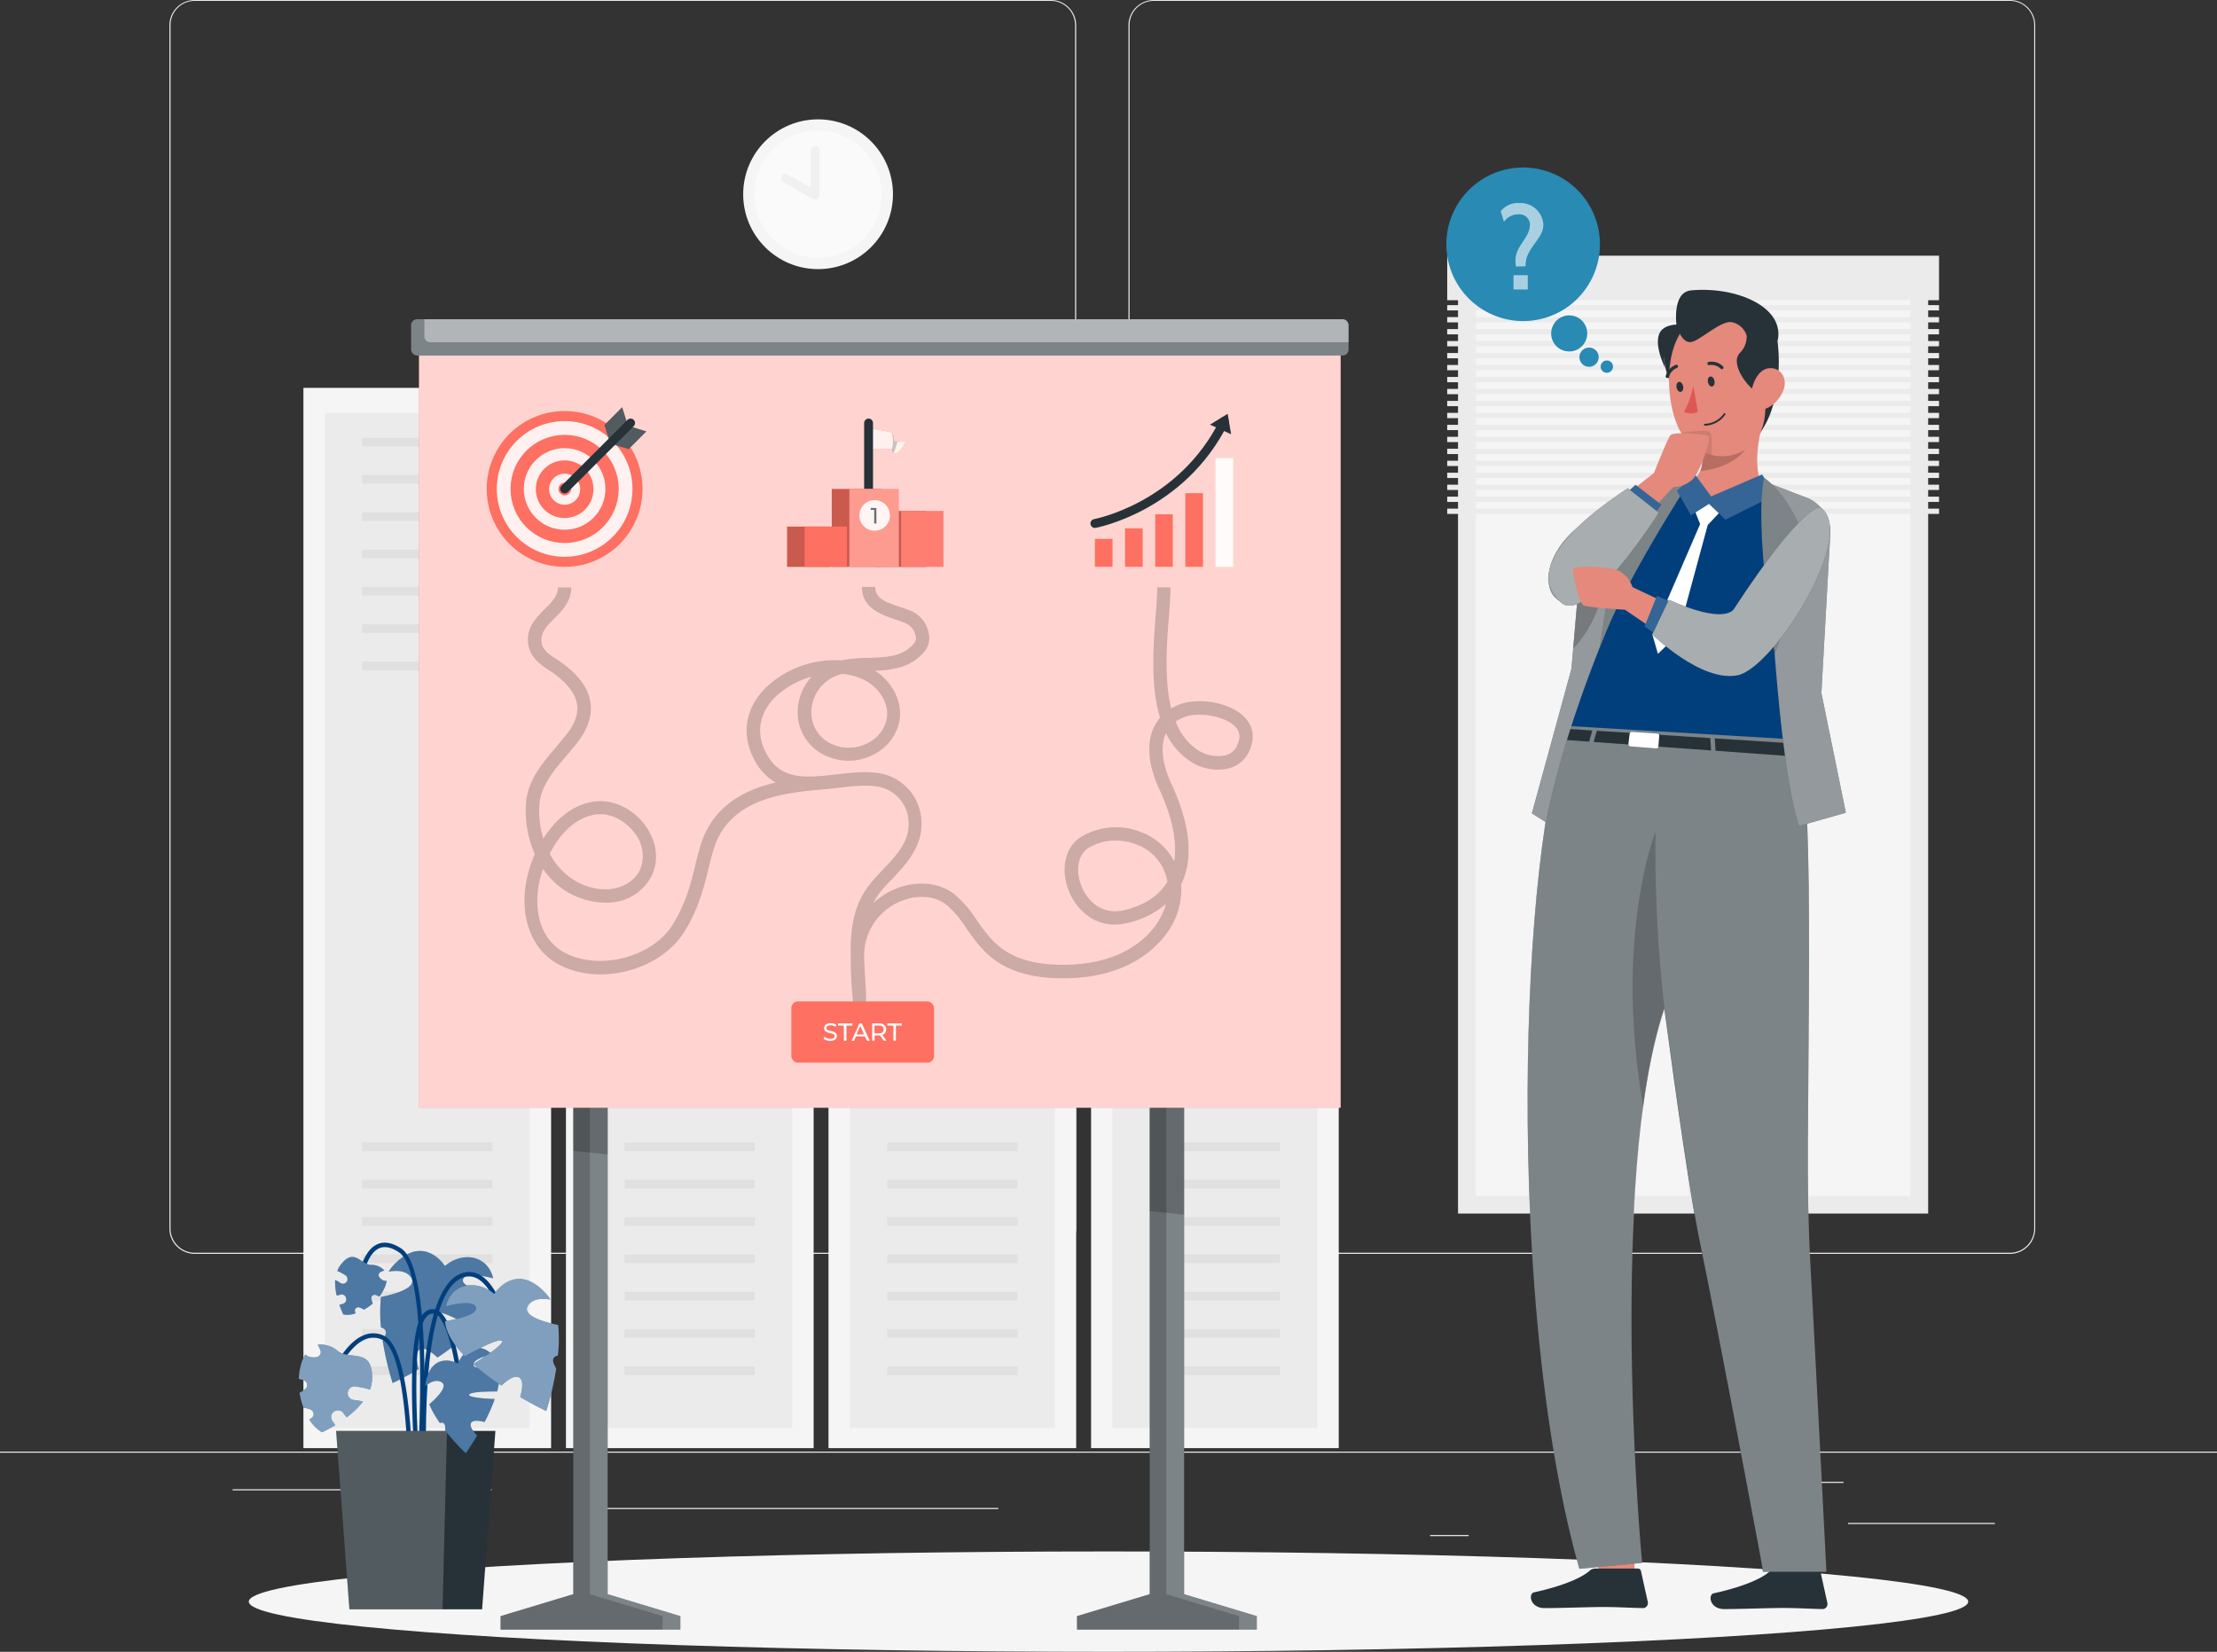 <svg id="Layer_1" data-name="Layer 1" xmlns="http://www.w3.org/2000/svg" viewBox="0 0 500 372.56"><rect x="0" y="0" width="500" height="372.56" fill="#333333" stroke="none"/><defs><style>.cls-1{fill:#ebebeb;}.cls-2{fill:#f5f5f5;}.cls-3{fill:#e0e0e0;}.cls-4{fill:#fafafa;}.cls-22,.cls-23,.cls-5{fill:none;}.cls-5{stroke:#f0f0f0;}.cls-23,.cls-5{stroke-linecap:round;stroke-linejoin:round;stroke-width:2px;}.cls-6{fill:#013f7c;}.cls-10,.cls-12,.cls-15,.cls-18,.cls-20,.cls-21,.cls-25,.cls-7,.cls-9{fill:#fff;}.cls-7{opacity:0.3;}.cls-10,.cls-12,.cls-14,.cls-15,.cls-17,.cls-20,.cls-21,.cls-25,.cls-7,.cls-9{isolation:isolate;}.cls-8{fill:#263238;}.cls-14,.cls-24,.cls-9{opacity:0.2;}.cls-10{opacity:0.5;}.cls-11{fill:#298ab4;}.cls-12{opacity:0.6;}.cls-13{fill:#e4897b;}.cls-15{opacity:0.4;}.cls-16{fill:#de5753;}.cls-17,.cls-25{opacity:0.1;}.cls-19{fill:#fe7062;}.cls-20{opacity:0.7;}.cls-21{opacity:0.9;}.cls-22{stroke:#fe7062;stroke-miterlimit:10;stroke-width:3px;}.cls-23{stroke:#263238;}</style></defs><g id="freepik--background-complete--inject-190"><rect class="cls-1" y="327.4" width="500" height="0.25"/><rect class="cls-1" x="416.78" y="343.49" width="33.12" height="0.25"/><rect class="cls-1" x="322.53" y="346.21" width="8.69" height="0.25"/><rect class="cls-1" x="396.59" y="334.21" width="19.19" height="0.25"/><rect class="cls-1" x="52.46" y="335.89" width="43.19" height="0.25"/><rect class="cls-1" x="104.56" y="335.89" width="6.33" height="0.25"/><rect class="cls-1" x="131.47" y="340.11" width="93.68" height="0.25"/><path class="cls-1" d="M237,337.8H43.91a5.71,5.71,0,0,1-5.7-5.71V60.66A5.71,5.71,0,0,1,43.91,55H237a5.71,5.71,0,0,1,5.71,5.71h0V332.09A5.71,5.71,0,0,1,237,337.8ZM43.91,55.2a5.46,5.46,0,0,0-5.45,5.46V332.09a5.46,5.46,0,0,0,5.45,5.46H237a5.48,5.48,0,0,0,5.46-5.46V60.66A5.48,5.48,0,0,0,237,55.2Z" transform="translate(0 -55)"/><path class="cls-1" d="M453.31,337.8H260.21a5.73,5.73,0,0,1-5.71-5.71V60.66A5.72,5.72,0,0,1,260.21,55h193.1A5.71,5.71,0,0,1,459,60.66V332.09A5.7,5.7,0,0,1,453.31,337.8ZM260.21,55.2a5.48,5.48,0,0,0-5.46,5.46V332.09a5.48,5.48,0,0,0,5.46,5.46h193.1a5.48,5.48,0,0,0,5.46-5.46V60.66a5.48,5.48,0,0,0-5.46-5.46Z" transform="translate(0 -55)"/><rect class="cls-1" x="328.83" y="60.44" width="106.03" height="213.27"/><rect class="cls-2" x="332.83" y="64.44" width="98.03" height="205.27"/><rect class="cls-1" x="380.72" y="63.42" width="2.25" height="208.3"/><rect class="cls-1" x="326.39" y="57.67" width="110.92" height="10.04"/><rect class="cls-1" x="326.39" y="68.82" width="110.92" height="1.19"/><rect class="cls-1" x="326.39" y="71.52" width="110.92" height="1.19"/><rect class="cls-1" x="326.39" y="74.22" width="110.92" height="1.19"/><rect class="cls-1" x="326.39" y="76.92" width="110.92" height="1.19"/><rect class="cls-1" x="326.39" y="79.62" width="110.92" height="1.19"/><rect class="cls-1" x="326.39" y="82.32" width="110.92" height="1.19"/><rect class="cls-1" x="326.39" y="85.02" width="110.92" height="1.19"/><rect class="cls-1" x="326.39" y="87.72" width="110.92" height="1.19"/><rect class="cls-1" x="326.39" y="90.42" width="110.92" height="1.19"/><rect class="cls-1" x="326.39" y="93.12" width="110.92" height="1.19"/><rect class="cls-1" x="326.39" y="95.82" width="110.92" height="1.19"/><rect class="cls-1" x="326.39" y="98.52" width="110.92" height="1.19"/><rect class="cls-1" x="326.39" y="101.22" width="110.92" height="1.19"/><rect class="cls-1" x="326.39" y="103.92" width="110.92" height="1.19"/><rect class="cls-1" x="326.39" y="106.62" width="110.92" height="1.19"/><rect class="cls-1" x="326.39" y="109.32" width="110.92" height="1.19"/><rect class="cls-1" x="326.39" y="112.02" width="110.92" height="1.19"/><rect class="cls-1" x="326.39" y="114.72" width="110.92" height="1.19"/><rect class="cls-2" x="68.43" y="87.48" width="55.86" height="239.14"/><rect class="cls-1" x="73.25" y="93.16" width="46.22" height="228.94"/><rect class="cls-3" x="81.66" y="98.72" width="29.39" height="1.95"/><rect class="cls-3" x="81.66" y="107.13" width="29.39" height="1.95"/><rect class="cls-3" x="81.66" y="115.55" width="29.39" height="1.95"/><rect class="cls-3" x="81.66" y="123.97" width="29.39" height="1.95"/><rect class="cls-3" x="81.66" y="132.39" width="29.39" height="1.95"/><rect class="cls-3" x="81.66" y="140.8" width="29.39" height="1.95"/><rect class="cls-3" x="81.66" y="149.22" width="29.39" height="1.95"/><rect class="cls-3" x="81.66" y="257.68" width="29.39" height="1.95"/><rect class="cls-3" x="81.66" y="266.1" width="29.39" height="1.95"/><rect class="cls-3" x="81.66" y="274.52" width="29.39" height="1.95"/><rect class="cls-3" x="81.66" y="282.93" width="29.39" height="1.95"/><rect class="cls-3" x="81.66" y="291.35" width="29.39" height="1.95"/><rect class="cls-3" x="81.66" y="299.77" width="29.39" height="1.95"/><rect class="cls-3" x="81.66" y="308.19" width="29.39" height="1.95"/><circle class="cls-3" cx="109.25" cy="198.03" r="3.25"/><rect class="cls-2" x="127.64" y="87.48" width="55.86" height="239.14"/><rect class="cls-1" x="132.46" y="93.16" width="46.22" height="228.94"/><rect class="cls-3" x="140.87" y="98.72" width="29.39" height="1.95"/><rect class="cls-3" x="140.87" y="107.13" width="29.39" height="1.95"/><rect class="cls-3" x="140.87" y="115.55" width="29.39" height="1.95"/><rect class="cls-3" x="140.87" y="123.97" width="29.39" height="1.95"/><rect class="cls-3" x="140.87" y="132.39" width="29.39" height="1.95"/><rect class="cls-3" x="140.87" y="140.8" width="29.39" height="1.95"/><rect class="cls-3" x="140.87" y="149.22" width="29.39" height="1.95"/><rect class="cls-3" x="140.87" y="257.68" width="29.39" height="1.95"/><rect class="cls-3" x="140.87" y="266.1" width="29.39" height="1.95"/><rect class="cls-3" x="140.87" y="274.52" width="29.39" height="1.95"/><rect class="cls-3" x="140.87" y="282.93" width="29.39" height="1.95"/><rect class="cls-3" x="140.87" y="291.35" width="29.39" height="1.95"/><rect class="cls-3" x="140.87" y="299.77" width="29.39" height="1.95"/><rect class="cls-3" x="140.87" y="308.19" width="29.39" height="1.95"/><circle class="cls-3" cx="168.46" cy="198.03" r="3.25"/><rect class="cls-2" x="186.85" y="87.48" width="55.86" height="239.14"/><rect class="cls-1" x="191.67" y="93.16" width="46.22" height="228.94"/><rect class="cls-3" x="200.09" y="98.72" width="29.39" height="1.95"/><rect class="cls-3" x="200.09" y="107.13" width="29.39" height="1.95"/><rect class="cls-3" x="200.09" y="115.55" width="29.39" height="1.95"/><rect class="cls-3" x="200.09" y="123.97" width="29.39" height="1.95"/><rect class="cls-3" x="200.09" y="132.39" width="29.39" height="1.95"/><rect class="cls-3" x="200.09" y="140.8" width="29.39" height="1.95"/><rect class="cls-3" x="200.09" y="149.22" width="29.39" height="1.95"/><rect class="cls-3" x="200.09" y="257.68" width="29.39" height="1.95"/><rect class="cls-3" x="200.09" y="266.1" width="29.39" height="1.95"/><rect class="cls-3" x="200.09" y="274.52" width="29.39" height="1.95"/><rect class="cls-3" x="200.09" y="282.93" width="29.39" height="1.95"/><rect class="cls-3" x="200.09" y="291.35" width="29.39" height="1.95"/><rect class="cls-3" x="200.09" y="299.77" width="29.39" height="1.95"/><rect class="cls-3" x="200.09" y="308.19" width="29.39" height="1.95"/><circle class="cls-3" cx="227.68" cy="198.03" r="3.25"/><rect class="cls-2" x="246.07" y="87.48" width="55.86" height="239.14"/><rect class="cls-1" x="250.88" y="93.16" width="46.22" height="228.94"/><rect class="cls-3" x="259.3" y="98.72" width="29.39" height="1.95"/><rect class="cls-3" x="259.3" y="107.13" width="29.39" height="1.95"/><rect class="cls-3" x="259.3" y="115.55" width="29.39" height="1.95"/><rect class="cls-3" x="259.3" y="123.97" width="29.39" height="1.95"/><rect class="cls-3" x="259.3" y="132.39" width="29.39" height="1.95"/><rect class="cls-3" x="259.3" y="140.8" width="29.39" height="1.95"/><rect class="cls-3" x="259.3" y="149.22" width="29.39" height="1.95"/><rect class="cls-3" x="259.3" y="257.68" width="29.39" height="1.95"/><rect class="cls-3" x="259.3" y="266.1" width="29.39" height="1.95"/><rect class="cls-3" x="259.3" y="274.52" width="29.39" height="1.95"/><rect class="cls-3" x="259.3" y="282.93" width="29.39" height="1.95"/><rect class="cls-3" x="259.3" y="291.35" width="29.39" height="1.95"/><rect class="cls-3" x="259.3" y="299.77" width="29.39" height="1.95"/><rect class="cls-3" x="259.3" y="308.19" width="29.39" height="1.95"/><path class="cls-3" d="M290.14,253a3.25,3.25,0,1,1-3.25-3.25h0A3.26,3.26,0,0,1,290.14,253Z" transform="translate(0 -55)"/><circle class="cls-2" cx="184.5" cy="43.81" r="16.89"/><circle class="cls-4" cx="184.5" cy="43.81" r="14.36"/><polyline class="cls-5" points="183.82 33.96 183.82 44 177.17 40.24"/></g><g id="freepik--Shadow--inject-190"><ellipse id="freepik--path--inject-190" class="cls-2" cx="250" cy="361.24" rx="193.89" ry="11.32"/></g><g id="freepik--Plant--inject-190"><path class="cls-6" d="M104.4,343.69c-.21,1.47,3.77,2.44,7,3-.27,2.67-2.05,5.37-4.5,7.88-3.08-1.73-7.49-4-8.3-3.47s3.63,3.53,6.45,5.24a57.65,57.65,0,0,1-6.39,4.84c-1.39-1.29-3-2.42-4-1.81s-.73,2.64-.24,4.42c-3.35,2-5.87,3.15-5.87,3.15a67.63,67.63,0,0,1-2.24-9.53c.17-.34.34-.67.49-1,.54-1.25,0-1.78-.88-2a34.29,34.29,0,0,1,0-6.87c3.8-.79,8.42-2.27,6.69-4.54-1-1.38-3-1.53-4.94-1.19a7.9,7.9,0,0,1,.93-1.28c6.92-7.62,11.74,0,11.74,0,4-3.35,9.66-2.44,10.88,2.79C109,342.73,104.66,341.87,104.4,343.69Z" transform="translate(0 -55)"/><path class="cls-7" d="M104.4,343.69c-.21,1.47,3.77,2.44,7,3-.27,2.67-2.05,5.37-4.5,7.88-3.08-1.73-7.49-4-8.3-3.47s3.63,3.53,6.45,5.24a57.65,57.65,0,0,1-6.39,4.84c-1.39-1.29-3-2.42-4-1.81s-.73,2.64-.24,4.42c-3.35,2-5.87,3.15-5.87,3.15a67.63,67.63,0,0,1-2.24-9.53c.17-.34.34-.67.49-1,.54-1.25,0-1.78-.88-2a34.29,34.29,0,0,1,0-6.87c3.8-.79,8.42-2.27,6.69-4.54-1-1.38-3-1.53-4.94-1.19a7.9,7.9,0,0,1,.93-1.28c6.92-7.62,11.74,0,11.74,0,4-3.35,9.66-2.44,10.88,2.79C109,342.73,104.66,341.87,104.4,343.69Z" transform="translate(0 -55)"/><path class="cls-6" d="M95.77,399.68l1-.09c0-.51-4.1-51.52,7.35-56.33a3.86,3.86,0,0,1,3.47.09c4.14,2.15,6.12,11.08,6.14,11.17l1-.21c-.09-.39-2.1-9.48-6.65-11.85a4.9,4.9,0,0,0-4.32-.12C91.62,347.42,95.6,397.54,95.77,399.68Z" transform="translate(0 -55)"/><path class="cls-6" d="M94.33,398.57c.2-2.3,4.87-56.27-3.86-62-2.1-1.37-4-1.66-5.55-.86-4.13,2.08-4.67,10.91-4.69,11.28l1,.06c0-.09.53-8.63,4.15-10.45,1.24-.62,2.77-.36,4.55.81,8.24,5.4,3.46,60.52,3.41,61.07Z" transform="translate(0 -55)"/><path class="cls-6" d="M93,402.93c.07-1.75,1.51-43.07-6.45-46.68a5.52,5.52,0,0,0-4.73,0c-5.46,2.4-8.83,12.57-9,13l1,.31c0-.1,3.37-10.19,8.42-12.41a4.63,4.63,0,0,1,3.92,0c6.1,2.77,6.3,34,5.87,45.74Z" transform="translate(0 -55)"/><path class="cls-6" d="M95,401l1-.11c-1.4-12.3-4.08-45.06.3-49a1.72,1.72,0,0,1,1.79-.55c2.94,1.12,4.72,11.78,5.16,15.79l1-.11c-.17-1.54-1.77-15.07-5.8-16.62a2.68,2.68,0,0,0-2.82.74C90,356.27,94.83,399.22,95,401Z" transform="translate(0 -55)"/><polygon class="cls-8" points="111.73 322.73 75.8 322.73 78.8 362.98 108.73 362.98 111.73 322.73"/><polygon class="cls-9" points="100.81 322.73 99.81 362.98 78.8 362.98 75.8 322.73 100.81 322.73"/><path class="cls-6" d="M106.83,363c.38,1,3.17.21,5.36-.57.75,1.74.58,4-.07,6.41-2.5,0-6,.08-6.31.7s3.45.93,5.77,1a40.5,40.5,0,0,1-2.28,5.18c-1.29-.32-2.68-.47-3.07.24s.46,1.88,1.37,2.81c-1.4,2.36-2.54,4-2.54,4a48.93,48.93,0,0,1-4.65-5.11v-.8c-.09-1-.6-1.1-1.21-.91a23.65,23.65,0,0,1-2.39-4.21c2.07-1.79,4.41-4.29,2.57-5.1-1.12-.49-2.35.07-3.46,1a7,7,0,0,1,.14-1.11c1.65-7.07,7.24-4,7.24-4,1.33-3.44,5.12-4.82,7.67-2C109.33,360.81,106.37,361.76,106.83,363Z" transform="translate(0 -55)"/><path class="cls-7" d="M106.83,363c.38,1,3.17.21,5.36-.57.75,1.74.58,4-.07,6.41-2.5,0-6,.08-6.31.7s3.45.93,5.77,1a40.5,40.5,0,0,1-2.28,5.18c-1.29-.32-2.68-.47-3.07.24s.46,1.88,1.37,2.81c-1.4,2.36-2.54,4-2.54,4a48.93,48.93,0,0,1-4.65-5.11v-.8c-.09-1-.6-1.1-1.21-.91a23.65,23.65,0,0,1-2.39-4.21c2.07-1.79,4.41-4.29,2.57-5.1-1.12-.49-2.35.07-3.46,1a7,7,0,0,1,.14-1.11c1.65-7.07,7.24-4,7.24-4,1.33-3.44,5.12-4.82,7.67-2C109.33,360.81,106.37,361.76,106.83,363Z" transform="translate(0 -55)"/><path class="cls-6" d="M80.16,367.74a14.09,14.09,0,0,1,3.28.69,7.41,7.41,0,0,0,.48-2.37c.23-7.25-5-4.19-7.69-6.32a5.93,5.93,0,0,0-4.59-1.44,11,11,0,0,1,.62,1.24,1.14,1.14,0,0,1-.63,1.48,1.17,1.17,0,0,1-.25.07,3.2,3.2,0,0,1-2-.24,6.18,6.18,0,0,1-.53-.36,9.66,9.66,0,0,0-1,2.42,14.08,14.08,0,0,0-.47,3.1,10.37,10.37,0,0,1,1.21.34,1.14,1.14,0,0,1,.6,1.48,1,1,0,0,1-.14.24,4.9,4.9,0,0,1-1.5,1.05,16.74,16.74,0,0,0,.91,3.4l.37.05c.27.06.53.12.78.2a2.32,2.32,0,0,1,.44.16,1.16,1.16,0,0,1,.68.88,1.12,1.12,0,0,1-.43,1,4.86,4.86,0,0,1-.54.33,8,8,0,0,0,2.87,2.9,30.86,30.86,0,0,0,3-1.61c-.21-.29-.43-.58-.63-.88a1.67,1.67,0,0,1-.31-1.14,1.49,1.49,0,0,1,.59-1,1.54,1.54,0,0,1,2.15.26v0c.24.35.5.69.76,1a18,18,0,0,0,3.68-3.57h-.11a10.33,10.33,0,0,0-2-.34,1.54,1.54,0,0,1,.4-3.06Z" transform="translate(0 -55)"/><path class="cls-10" d="M80.16,367.74a14.09,14.09,0,0,1,3.28.69,7.41,7.41,0,0,0,.48-2.37c.23-7.25-5-4.19-7.69-6.32a5.93,5.93,0,0,0-4.59-1.44,11,11,0,0,1,.62,1.24,1.14,1.14,0,0,1-.63,1.48,1.17,1.17,0,0,1-.25.07,3.2,3.2,0,0,1-2-.24,6.18,6.18,0,0,1-.53-.36,9.66,9.66,0,0,0-1,2.42,14.08,14.08,0,0,0-.47,3.1,10.37,10.37,0,0,1,1.21.34,1.14,1.14,0,0,1,.6,1.48,1,1,0,0,1-.14.24,4.9,4.9,0,0,1-1.5,1.05,16.74,16.74,0,0,0,.91,3.4l.37.05c.27.06.53.12.78.2a2.32,2.32,0,0,1,.44.16,1.16,1.16,0,0,1,.68.88,1.12,1.12,0,0,1-.43,1,4.86,4.86,0,0,1-.54.33,8,8,0,0,0,2.87,2.9,30.86,30.86,0,0,0,3-1.61c-.21-.29-.43-.58-.63-.88a1.67,1.67,0,0,1-.31-1.14,1.49,1.49,0,0,1,.59-1,1.54,1.54,0,0,1,2.15.26v0c.24.35.5.69.76,1a18,18,0,0,0,3.68-3.57h-.11a10.33,10.33,0,0,0-2-.34,1.54,1.54,0,0,1,.4-3.06Z" transform="translate(0 -55)"/><path class="cls-6" d="M78.08,342.76a9.42,9.42,0,0,0-2-1.08,5,5,0,0,1,.79-1.46c3.06-3.9,4.44,0,6.81.06a4,4,0,0,1,3,1.26,6.74,6.74,0,0,0-.87.38A.79.79,0,0,0,85.5,343l.09.13a2.23,2.23,0,0,0,1.18.76h.43a6.43,6.43,0,0,1-.54,1.71,9.58,9.58,0,0,1-1.11,1.84c-.26-.13-.52-.25-.79-.36a.77.77,0,0,0-1,.5.76.76,0,0,0,0,.21,3.39,3.39,0,0,0,.32,1.21,11.86,11.86,0,0,1-2,1.38l-.22-.13a4.44,4.44,0,0,0-.49-.24,1.82,1.82,0,0,0-.3-.11.77.77,0,0,0-1,.48.85.85,0,0,0,0,.42,1.25,1.25,0,0,0,.14.41,5.38,5.38,0,0,1-2.78.26,19.54,19.54,0,0,1-.89-2.18l.72-.19a1.15,1.15,0,0,0,.66-.46,1,1,0,0,0,.14-.79A1,1,0,0,0,76.8,347a6.34,6.34,0,0,1-.86.21,12.83,12.83,0,0,1-.36-3.49h.07a7.11,7.11,0,0,1,1.22.72A1.05,1.05,0,0,0,78,342.69h0Z" transform="translate(0 -55)"/><path class="cls-7" d="M78.08,342.76a9.42,9.42,0,0,0-2-1.08,5,5,0,0,1,.79-1.46c3.06-3.9,4.44,0,6.81.06a4,4,0,0,1,3,1.26,6.74,6.74,0,0,0-.87.38A.79.79,0,0,0,85.5,343l.09.13a2.23,2.23,0,0,0,1.18.76h.43a6.43,6.43,0,0,1-.54,1.71,9.58,9.58,0,0,1-1.11,1.84c-.26-.13-.52-.25-.79-.36a.77.77,0,0,0-1,.5.76.76,0,0,0,0,.21,3.39,3.39,0,0,0,.32,1.21,11.86,11.86,0,0,1-2,1.38l-.22-.13a4.44,4.44,0,0,0-.49-.24,1.82,1.82,0,0,0-.3-.11.77.77,0,0,0-1,.48.85.85,0,0,0,0,.42,1.25,1.25,0,0,0,.14.41,5.38,5.38,0,0,1-2.78.26,19.54,19.54,0,0,1-.89-2.18l.72-.19a1.15,1.15,0,0,0,.66-.46,1,1,0,0,0,.14-.79A1,1,0,0,0,76.8,347a6.34,6.34,0,0,1-.86.21,12.83,12.83,0,0,1-.36-3.49h.07a7.11,7.11,0,0,1,1.22.72A1.05,1.05,0,0,0,78,342.69h0Z" transform="translate(0 -55)"/><path class="cls-6" d="M107.36,350c.21,1.47-3.78,2.44-7,3,.26,2.67,2,5.37,4.49,7.89,3.09-1.74,7.49-4,8.3-3.48s-3.62,3.53-6.44,5.25a57.65,57.65,0,0,0,6.39,4.84c1.38-1.29,3-2.43,4-1.81s.73,2.63.23,4.42c3.36,1.95,5.87,3.14,5.87,3.14a67.63,67.63,0,0,0,2.24-9.53c-.17-.33-.33-.67-.49-1-.54-1.25,0-1.78.88-2a34.28,34.28,0,0,0,.06-6.87c-3.8-.8-8.42-2.27-6.69-4.55,1-1.37,3-1.53,4.94-1.19a8.34,8.34,0,0,0-.94-1.27c-6.91-7.62-11.74,0-11.74,0-4-3.35-9.66-2.45-10.88,2.79C102.78,349.06,107.1,348.2,107.36,350Z" transform="translate(0 -55)"/><path class="cls-10" d="M107.36,350c.21,1.47-3.78,2.44-7,3,.26,2.67,2,5.37,4.49,7.89,3.09-1.74,7.49-4,8.3-3.48s-3.62,3.53-6.44,5.25a57.65,57.65,0,0,0,6.39,4.84c1.38-1.29,3-2.43,4-1.81s.73,2.63.23,4.42c3.36,1.95,5.87,3.14,5.87,3.14a67.63,67.63,0,0,0,2.24-9.53c-.17-.33-.33-.67-.49-1-.54-1.25,0-1.78.88-2a34.28,34.28,0,0,0,.06-6.87c-3.8-.8-8.42-2.27-6.69-4.55,1-1.37,3-1.53,4.94-1.19a8.34,8.34,0,0,0-.94-1.27c-6.91-7.62-11.74,0-11.74,0-4-3.35-9.66-2.45-10.88,2.79C102.78,349.06,107.1,348.2,107.36,350Z" transform="translate(0 -55)"/></g><g id="freepik--speech-bubble--inject-190"><circle class="cls-11" cx="343.51" cy="110.1" r="17.32" transform="translate(-16.1 26.85) rotate(-13.28)"/><path class="cls-11" d="M349.83,130.2a4.07,4.07,0,1,0,4.07-4.07h0a4.06,4.06,0,0,0-4.06,4.06Z" transform="translate(0 -55)"/><path class="cls-11" d="M356.21,135.56a2.17,2.17,0,1,0,2.17-2.17A2.17,2.17,0,0,0,356.21,135.56Z" transform="translate(0 -55)"/><path class="cls-11" d="M361,137.68a1.39,1.39,0,1,0,1.4-1.38h0A1.4,1.4,0,0,0,361,137.68Z" transform="translate(0 -55)"/><path class="cls-12" d="M341.86,115.1c-.08-1.17-.08-1.27-.08-1.38,0-3.24,3.25-5.14,3.25-7.94a2.32,2.32,0,0,0-2.2-2.44,3,3,0,0,0-.42,0,3.9,3.9,0,0,0-3.22,1.69l-.73-2.39a4.91,4.91,0,0,1,4.15-1.85,5.18,5.18,0,0,1,5.46,4.87v.07c0,3.14-4,5.27-4,9v.34Zm-.52,5.19v-3.22h3.22v3.22Z" transform="translate(0 -55)"/></g><g id="freepik--Character--inject-190"><g id="freepik--group--inject-190"><polygon class="cls-13" points="368.83 355.53 360.71 356.38 359.19 338.89 367.3 338.03 368.83 355.53"/><polygon class="cls-13" points="409.31 354.94 401.45 354.94 400.8 336.73 408.67 336.73 409.31 354.94"/><path class="cls-8" d="M400.36,409h9.55a.68.68,0,0,1,.67.54l1.55,7a1.16,1.16,0,0,1-.9,1.37H411c-3.09-.05-5.34-.24-9.22-.24-2.39,0-9.6.25-12.9.25s-3.73-3.26-2.38-3.56c6.06-1.32,10.62-3.15,12.56-4.89A1.88,1.88,0,0,1,400.36,409Z" transform="translate(0 -55)"/><path class="cls-8" d="M359.86,408.78h9.55a.68.68,0,0,1,.67.54l1.55,7a1.16,1.16,0,0,1-.9,1.37h-.25c-3.09-.05-5.34-.24-9.22-.24-2.39,0-9.6.25-12.9.25s-3.73-3.26-2.38-3.56c6.06-1.32,10.62-3.15,12.56-4.89A1.88,1.88,0,0,1,359.86,408.78Z" transform="translate(0 -55)"/><polygon class="cls-14" points="367.3 338.03 359.19 338.89 359.98 347.91 368.1 347.06 367.3 338.03"/><polygon class="cls-14" points="408.67 336.74 400.8 336.74 401.14 346.13 409.01 346.13 408.67 336.74"/><path class="cls-8" d="M406.11,220.1l-52.28-1.34c-11.18,26.65-14.43,130.78,2.36,190.08l14.16-1.34s-7.92-86.49,5-125.07c2.87,21.53,5.9,42.66,8.08,53.25,5,24.26,14.18,73.82,14.18,73.82h14.25s-2.4-47.22-3.68-70.66C406.69,310.61,409.8,249.34,406.11,220.1Z" transform="translate(0 -55)"/><path class="cls-15" d="M411.91,409.5H397.66s-9.2-49.56-14.18-73.82c-2.18-10.59-5.21-31.72-8.08-53.25a122.38,122.38,0,0,0-4.77,22.32c-5.85,43.75-.28,102.75-.28,102.75l-14.16,1.34c-16.79-59.3-13.54-163.43-2.36-190.08l52.28,1.34c3.69,29.24.58,90.51,2.12,118.74C409.51,362.28,411.91,409.5,411.91,409.5Z" transform="translate(0 -55)"/><path class="cls-14" d="M375.4,282.43a122.38,122.38,0,0,0-4.77,22.32c-6.75-38.54,2.74-62.12,2.74-62.12A313.12,313.12,0,0,0,375.4,282.43Z" transform="translate(0 -55)"/><path class="cls-6" d="M368.78,167.54s13.48-5,36.09.05a8.75,8.75,0,0,1,6.75,9.59l-5.3,44.69-52.49-3.11S351.83,195.17,368.78,167.54Z" transform="translate(0 -55)"/><path class="cls-13" d="M393.35,166.87a31.56,31.56,0,0,1,5.83-.12c-4.91-4.11-2.47-14.54-.48-20.21l-15.19,8.59a16.32,16.32,0,0,1,.38,2.2,7.79,7.79,0,0,1-.46,3.94,12.81,12.81,0,0,1-3.61,4.07l6.08,2.71Z" transform="translate(0 -55)"/><path class="cls-14" d="M395.19,152c-.6,7-8.1,8.88-11.76,9.27a7.79,7.79,0,0,0,.46-3.94Z" transform="translate(0 -55)"/><path class="cls-8" d="M375.21,130.93s-1.2,9.9,4.55,14.07,4.52-20.07,4.52-20.07Z" transform="translate(0 -55)"/><path class="cls-13" d="M397.5,151.85a12.25,12.25,0,0,1-1,1.76,9.81,9.81,0,0,1-10.47,4c-.28-.07-.55-.14-.82-.23a10.87,10.87,0,0,1-6.1-4.84l-.15-.25c-.19-.32-.36-.66-.52-1a22,22,0,0,1-.85-2.35c-2.08-6.73-1.84-18,4.4-21.83,5-3.13,12.82-2.08,15.95,2.9.9,1.41-.11,5.1.05,6.77C398.7,143.53,399.46,147.83,397.5,151.85Z" transform="translate(0 -55)"/><path class="cls-8" d="M386.66,140.92c.15.61-.13,1.18-.55,1.25s-.82-.39-.93-1,.14-1.18.55-1.25S386.55,140.28,386.66,140.92Z" transform="translate(0 -55)"/><path class="cls-8" d="M379.6,142.12c.15.61-.15,1.19-.55,1.26s-.83-.39-.94-1,.15-1.19.55-1.26S379.49,141.53,379.6,142.12Z" transform="translate(0 -55)"/><path class="cls-16" d="M381.89,142.05a22,22,0,0,1-2.07,5.85,3.65,3.65,0,0,0,3.1,0Z" transform="translate(0 -55)"/><path class="cls-8" d="M388.46,138.25a.4.4,0,0,1-.38-.08,3,3,0,0,0-2.56-.83.37.37,0,0,1-.44-.26h0a.37.37,0,0,1,.27-.45h0a3.69,3.69,0,0,1,3.24,1,.37.37,0,0,1,0,.52h0A.28.28,0,0,1,388.46,138.25Z" transform="translate(0 -55)"/><path class="cls-8" d="M376.15,140.2a.43.43,0,0,1-.22.06.38.38,0,0,1-.26-.46h0a3.68,3.68,0,0,1,2.3-2.51.36.36,0,0,1,.46.25h0a.39.39,0,0,1-.25.46h0a3,3,0,0,0-1.78,2A.39.39,0,0,1,376.15,140.2Z" transform="translate(0 -55)"/><path class="cls-8" d="M400.89,132a4.08,4.08,0,0,1,.12-.65c1.08-7.42-9.82-11.78-19.64-10.85-4.27.4-3.28,7.71-3.28,7.71s-2.43,0-3.53,1.48c-1.93,2.61,1,8.33,1,8.33-1.49-8.33,2.84-8.82,2.84-8.82s1,3.24,3,2.94,6.82-5,9.23-4.46a4.41,4.41,0,0,1,3.29,3,5.27,5.27,0,0,1-1.59,4c-2.06,2.3,1.41,7.24,3.83,8.75,0,0-.08-1.25,1-1.09s1.58,6.67-.08,10c0,0,2.75-3.16,3.66-10.16A36.93,36.93,0,0,0,400.89,132Z" transform="translate(0 -55)"/><path class="cls-8" d="M384.49,151h0a5.69,5.69,0,0,0,4.63-2.52.21.21,0,0,0-.07-.27.19.19,0,0,0-.26.06h0a5.46,5.46,0,0,1-4.31,2.32.2.2,0,0,0-.19.19h0a.18.18,0,0,0,.17.19h0Z" transform="translate(0 -55)"/><path class="cls-13" d="M402.37,142.5a7.4,7.4,0,0,1-3.55,4.41c-2.29,1.23-4-.69-3.85-3.14.16-2.19,1.52-5.53,4.06-5.72S403,140.18,402.37,142.5Z" transform="translate(0 -55)"/><path class="cls-17" d="M386,157.65c-.28-.07-.55-.14-.82-.23a10.87,10.87,0,0,1-6.1-4.84c1.81-.2,5.61-.58,6.38-.25S386.1,156.1,386,157.65Z" transform="translate(0 -55)"/><path class="cls-8" d="M404.79,222.71q-.06,1.46-.06,2.91l2,.14v-2.93Z" transform="translate(0 -55)"/><path class="cls-8" d="M403.79,222.64l-17.07-1.1c.09.93.14,1.86.18,2.79l16.83,1.22Q403.73,224.1,403.79,222.64Z" transform="translate(0 -55)"/><path class="cls-8" d="M359.42,222.35l26.48,1.91q-.06-1.39-.18-2.79l-25.57-1.65C359.88,220.66,359.63,221.5,359.42,222.35Z" transform="translate(0 -55)"/><path class="cls-8" d="M359.13,219.76l-5.84-.38-.88,2.46,6,.44Q358.73,221,359.13,219.76Z" transform="translate(0 -55)"/><path class="cls-18" d="M367.53,220.5l-.27,2.27a.51.51,0,0,0,.43.56h0l5.79.46a.49.49,0,0,0,.54-.44v0l.18-2.35a.5.5,0,0,0-.46-.54h0l-5.69-.38A.51.51,0,0,0,367.53,220.5Z" transform="translate(0 -55)"/><polygon class="cls-18" points="381.37 113.06 383.43 118.2 372.66 143.12 373.91 147.47 378.44 143.12 385.15 118.4 390.19 113.06 381.37 113.06"/><path class="cls-8" d="M377.37,164.84s-21.81,40.4-28.73,75.61l-3.16-2,8.93-32.63L355.77,190s-1.75,3-5.14-.33-1.68-16.33,18.15-22.14Z" transform="translate(0 -55)"/><path class="cls-10" d="M377.37,164.84s-21.81,40.4-28.73,75.61l-3.16-2,8.93-32.63L355.77,190s-1.75,3-5.14-.33-1.68-16.33,18.15-22.14Z" transform="translate(0 -55)"/><path class="cls-8" d="M370.39,172.32l-2.21-6.15A33.73,33.73,0,0,1,381,163.7s-14.81,22.62-20.2,37.3l4.27-27.57Z" transform="translate(0 -55)"/><path class="cls-15" d="M370.39,172.32l-2.21-6.15A33.73,33.73,0,0,1,381,163.7s-14.81,22.62-20.2,37.3l4.27-27.57Z" transform="translate(0 -55)"/><path class="cls-14" d="M355.77,190l5.66-3.69s.41,7.27-6.64,15.06Z" transform="translate(0 -55)"/><polygon class="cls-6" points="378.21 110.69 382.27 107.02 385.9 111.97 397.41 107.02 400.29 111.68 389.14 117.21 385.44 113.65 381.37 116.22 378.21 110.69"/><polygon class="cls-9" points="378.21 110.69 382.27 107.02 385.9 111.97 397.41 107.02 400.29 111.68 389.14 117.21 385.44 113.65 381.37 116.22 378.21 110.69"/><path class="cls-13" d="M365.1,178l12.27-13.14a6.68,6.68,0,0,0,4.3-1.67c1.82-1.72,4.29-9.31,3.69-9.8s-7.92-1.1-8.62-.24-3.72,8.53-3.72,8.53L359.86,172Z" transform="translate(0 -55)"/><polygon class="cls-6" points="366.45 111.5 368.87 109.35 374.68 113.86 372.05 117.35 366.45 111.5"/><polygon class="cls-9" points="366.45 111.5 368.87 109.35 374.68 113.86 372.05 117.35 366.45 111.5"/><path class="cls-8" d="M367.11,165.12l7,5.51S357.88,196.27,352,190.86,349.12,177,367.11,165.12Z" transform="translate(0 -55)"/><path class="cls-12" d="M367.11,165.12l7,5.51S357.88,196.27,352,190.86,349.12,177,367.11,165.12Z" transform="translate(0 -55)"/><path class="cls-8" d="M398.16,163.7s1.71,59.67,7.58,77.61l10.56-3-5.52-27,2-35.81a8.43,8.43,0,0,0-5.45-8.3Z" transform="translate(0 -55)"/><path class="cls-10" d="M398.16,163.7s1.71,59.67,7.58,77.61l10.56-3-5.52-27,2-35.81a8.43,8.43,0,0,0-5.45-8.3Z" transform="translate(0 -55)"/><path class="cls-8" d="M397.85,162.74s6,3.87,9.68,15.24l-5.8,1.75,5,4.61-6.46,18.13S395.56,174,397.85,162.74Z" transform="translate(0 -55)"/><path class="cls-15" d="M397.85,162.74s6,3.87,9.68,15.24l-5.8,1.75,5,4.61-6.46,18.13S395.56,174,397.85,162.74Z" transform="translate(0 -55)"/><path class="cls-13" d="M384.44,195.1l-16.26-7.68a6.73,6.73,0,0,0-2.9-3.59c-2.19-1.21-10.18-1.25-10.46-.53s1.37,7.88,2.4,8.29,9.26.94,9.26.94l13.81,9.39Z" transform="translate(0 -55)"/><polygon class="cls-6" points="378.78 136.61 373.7 134.38 370.9 141.28 374.68 143.98 378.78 136.61"/><polygon class="cls-9" points="378.78 136.61 373.7 134.38 370.9 141.28 374.68 143.98 378.78 136.61"/><path class="cls-8" d="M376.38,190.27l-3.72,7.85s11.08,10.88,19.27,9.17,27.2-32,18.63-37.85c0,0-3.81-1.09-19.52,22.93C391,192.37,389.31,196.08,376.38,190.27Z" transform="translate(0 -55)"/><path class="cls-12" d="M376.38,190.27l-3.72,7.85s11.08,10.88,19.27,9.17,27.2-32,18.63-37.85c0,0-3.81-1.09-19.52,22.93C391,192.37,389.31,196.08,376.38,190.27Z" transform="translate(0 -55)"/></g></g><g id="freepik--Board--inject-190"><polygon class="cls-8" points="267.05 359.56 267.05 207.66 259.31 207.66 259.31 359.56 242.91 364.51 242.91 367.55 261.61 367.55 264.75 367.55 283.44 367.55 283.44 364.51 267.05 359.56"/><polygon class="cls-15" points="283.44 364.51 283.44 367.56 242.91 367.56 242.91 364.51 259.31 359.56 259.31 207.66 267.05 207.66 267.05 359.56 283.44 364.51"/><polygon class="cls-8" points="137.04 359.56 137.04 207.66 129.31 207.66 129.31 359.56 112.91 364.51 112.91 367.55 131.6 367.55 134.75 367.55 153.44 367.55 153.44 364.51 137.04 359.56"/><polygon class="cls-15" points="153.44 364.51 153.44 367.56 112.91 367.56 112.91 364.51 129.31 359.56 129.31 207.66 137.04 207.66 137.04 359.56 153.44 364.51"/><polygon class="cls-14" points="263.05 359.56 263.05 207.66 259.31 207.66 259.31 359.56 242.91 364.51 242.91 367.55 261.61 367.55 262.75 367.55 279.44 367.55 279.44 364.51 263.05 359.56"/><polygon class="cls-14" points="133.04 359.56 133.04 207.66 129.31 207.66 129.31 359.56 112.91 364.51 112.91 367.55 131.6 367.55 132.75 367.55 149.44 367.55 149.44 364.51 133.04 359.56"/><polygon class="cls-14" points="129.31 207.66 137.04 207.66 137.04 260.39 129.31 259.58 129.31 207.66"/><polygon class="cls-14" points="267.05 207.66 267.05 273.96 259.31 273.15 259.31 207.66 267.05 207.66"/><rect class="cls-19" x="94.51" y="77" width="207.83" height="172.84"/><rect class="cls-20" x="94.51" y="77" width="207.83" height="172.84"/><circle class="cls-19" cx="127.34" cy="110.28" r="17.57"/><circle class="cls-21" cx="127.34" cy="110.28" r="15.3"/><circle class="cls-22" cx="127.34" cy="110.28" r="10.7"/><path class="cls-22" d="M123.84,161.77a5,5,0,1,0,7.08.07l-.08-.07A5,5,0,0,0,123.84,161.77Z" transform="translate(0 -55)"/><path class="cls-19" d="M126.36,164.3a1.41,1.41,0,0,0,2,2,1.35,1.35,0,0,0,.07-1.93l-.07-.07a1.38,1.38,0,0,0-2,0Z" transform="translate(0 -55)"/><polygon class="cls-8" points="141.62 96.02 140.32 91.85 136.34 95.84 137.59 100.04 141.78 101.3 145.78 97.3 141.62 96.02"/><polygon class="cls-9" points="141.62 96.02 140.32 91.85 136.34 95.84 137.59 100.04 141.78 101.3 145.78 97.3 141.62 96.02"/><line class="cls-23" x1="127.34" y1="110.28" x2="142.22" y2="95.41"/><path class="cls-19" d="M195.89,151.58s4.71.65,5.23,1.07.53,1.94.53,1.94h2.61s-1.15,3-2.82,2.76l-.32-1h-5.23Z" transform="translate(0 -55)"/><path class="cls-21" d="M204.26,154.58s-1.15,3-2.83,2.76l-.3-1h-5.24v-4.76s4.71.65,5.24,1.06.52,2,.52,2Z" transform="translate(0 -55)"/><path class="cls-14" d="M202.35,154.58a9.16,9.16,0,0,1-.92,2.76l-.3-1a6.55,6.55,0,0,0,0-3.67c.52.42.52,2,.52,2Z" transform="translate(0 -55)"/><line class="cls-23" x1="195.89" y1="112.8" x2="195.89" y2="95.41"/><rect class="cls-19" x="197.68" y="115.24" width="11.14" height="12.62"/><rect class="cls-14" x="197.68" y="115.24" width="11.14" height="12.62"/><rect class="cls-19" x="187.59" y="110.28" width="11.14" height="17.57"/><rect class="cls-14" x="187.59" y="110.28" width="11.14" height="17.57"/><rect class="cls-19" x="177.51" y="118.77" width="9.55" height="9.09"/><rect class="cls-14" x="177.51" y="118.77" width="9.55" height="9.09"/><rect class="cls-19" x="181.47" y="118.77" width="9.55" height="9.09"/><rect class="cls-19" x="191.56" y="110.28" width="11.14" height="17.57"/><rect class="cls-19" x="203.23" y="115.24" width="9.55" height="12.62"/><path class="cls-21" d="M200.71,171.25a3.45,3.45,0,1,1-3.45-3.45h0a3.44,3.44,0,0,1,3.44,3.44Z" transform="translate(0 -55)"/><path class="cls-8" d="M197.65,169.58v3.5h-.49V170h-.79v-.44Z" transform="translate(0 -55)"/><rect class="cls-7" x="191.56" y="110.28" width="11.14" height="17.57"/><rect class="cls-19" x="246.93" y="121.54" width="3.98" height="6.31"/><rect class="cls-19" x="253.73" y="119.16" width="3.98" height="8.69"/><rect class="cls-19" x="260.53" y="115.99" width="3.97" height="11.86"/><rect class="cls-19" x="267.33" y="111.23" width="3.98" height="16.62"/><rect class="cls-21" x="274.13" y="103.3" width="3.98" height="24.55"/><path class="cls-23" d="M246.93,173.07s19.57-3.59,29.19-23.09" transform="translate(0 -55)"/><polygon class="cls-8" points="276.88 93.33 272.89 95.77 277.65 97.94 276.88 93.33"/><g class="cls-24"><path d="M280.86,216.94c-3.34-3.69-10.93-4.68-15-3a12.49,12.49,0,0,0-1.72.85c-1.6-6.51-1-14.57-.52-20.7.2-2.58.37-4.81.37-6.63h-3c0,1.71-.17,3.88-.36,6.41-.52,6.77-1.2,15.77,1,23a10,10,0,0,0-1.66,2.76c-1.88,4.79.08,10.33,1.41,13.21,3,6.39,4.13,12,3.45,16.44a14,14,0,0,0-7.45-6.59,15.24,15.24,0,0,0-13.65,1.12c-3.6,2.34-4.66,7.44-2.57,12.4,1.77,4.19,6.21,8.54,12.9,7a19.46,19.46,0,0,0,8.89-4.34,15.14,15.14,0,0,1-2.73,5.38c-2.43,3.12-8.31,8.35-20.42,8.35-12.48,0-16-5.09-19.47-10a25.68,25.68,0,0,0-5.2-6c-3.68-2.83-9.26-3.08-14.21-.65a16.72,16.72,0,0,0-4,2.77,15.83,15.83,0,0,1,2-3c.68-.79,1.41-1.56,2.19-2.37,3.31-3.49,7-7.45,6.7-13.13a11.36,11.36,0,0,0-8.61-10.64c-3.27-.76-7-.34-10.53.08-1.26.14-2.48.28-3.66.38h-.19c-5,.38-9.15-.11-11.76-4.69-3.58-6.26-.45-10.89,1.74-13.09a19.32,19.32,0,0,1,8.25-4.65,12.05,12.05,0,0,0-3.1,6.87,10.78,10.78,0,0,0,4.36,9.86,12.23,12.23,0,0,0,15.15-.82,10.63,10.63,0,0,0,3.37-5.8c.82-4.17-1.46-8.88-5.47-11.43,3.95-.17,8.16-.71,11.22-4.44a4.86,4.86,0,0,0,.83-4.23,6.84,6.84,0,0,0-3.49-4.62,26.94,26.94,0,0,0-2.92-1.1c-3.49-1.16-5.61-2-5.61-4.52h-3c0,4.82,4.43,6.29,7.66,7.37a26,26,0,0,1,2.58,1,3.9,3.9,0,0,1,1.85,2.56,2,2,0,0,1-.22,1.68c-2.58,3.15-6.24,3.26-10.48,3.39a35.27,35.27,0,0,0-6.15.57,22.43,22.43,0,0,0-17,6.24c-4.74,4.77-5.55,10.86-2.22,16.69a11.92,11.92,0,0,0,4.52,4.61c-6.52,1.53-13.49,4.85-16.52,12.93a49.88,49.88,0,0,0-1.55,5.5c-1,4.18-2.17,8.92-5.23,13.76-4.38,6.91-15.5,10.08-23.34,6.65-7.18-3.14-8-11.24-6.46-17.22.18-.71.39-1.43.64-2.15a17.13,17.13,0,0,0,14.83,7.62,11.11,11.11,0,0,0,9.86-6.45c1.53-3.6.81-7.83-1.9-11.31-2.88-3.7-7.39-5.68-11.48-5-4.74.74-8.58,4.1-11.26,8.31a21.67,21.67,0,0,1-.87-7.64c.3-4.23,3.23-7.66,6.07-11,.9-1.06,1.83-2.16,2.67-3.26,2.33-3.09,3.25-6.14,2.72-9.08-.63-3.53-3.23-6.71-8-9.73-2.07-1.32-3-2.44-3-3.85-.14-2,1.28-3.42,2.91-5.08,1.79-1.81,3.82-3.87,3.82-7h-3c0,1.9-1.37,3.29-3,4.89-1.88,1.9-4,4-3.77,7.39.21,3.1,2.47,4.93,4.42,6.18,3.92,2.51,6.15,5.11,6.62,7.73.38,2.11-.33,4.31-2.16,6.74-.79,1-1.65,2-2.57,3.13-3.15,3.69-6.4,7.51-6.77,12.71a24.62,24.62,0,0,0,2,11.4A30.16,30.16,0,0,0,119,252.4c-1.93,7.68-.16,17.06,8.16,20.7a20.57,20.57,0,0,0,8.29,1.66c7.43,0,15-3.54,18.79-9.45,3.33-5.26,4.6-10.48,5.61-14.66a48.78,48.78,0,0,1,1.45-5.16c3.95-10.53,16-11.66,23.2-12.34l.84-.08h0c1.25-.1,2.49-.24,3.71-.38,3.47-.4,6.75-.78,9.51-.14a8.32,8.32,0,0,1,6.35,7.83c.27,4.38-2.72,7.53-5.89,10.87-.76.81-1.55,1.64-2.27,2.48-4.43,5.11-5,11.07-4.88,17.08h0a91.57,91.57,0,0,0,.46,9.37v1.59h3v-1.51h0V280c0-1.53-.13-3.06-.22-4.56s-.19-3.11-.23-4.62a13.28,13.28,0,0,1,7.41-12.17c3.94-1.93,8.28-1.8,11.06.34a23.15,23.15,0,0,1,4.57,5.35c3.7,5.3,7.88,11.31,21.93,11.31,13.38,0,20-5.95,22.78-9.5a16.63,16.63,0,0,0,3.75-11.67h0c2.85-5.79,2.09-13.47-2.26-22.84-1.93-4.16-2.42-8.11-1.34-10.85.06-.15.12-.29.19-.43a15.62,15.62,0,0,0,5.56,6.41,11.19,11.19,0,0,0,8.54,1.55,7,7,0,0,0,4.51-3.56C283.05,221.85,282.81,219.1,280.86,216.94Zm-92.81-9.29A10.32,10.32,0,0,1,190,207a13.61,13.61,0,0,1,5.39,1.62c2.8,1.58,5.28,5,4.58,8.59a7.73,7.73,0,0,1-2.45,4.16,9.26,9.26,0,0,1-11.33.64,7.81,7.81,0,0,1-3.17-7.16A9,9,0,0,1,188.05,207.65Zm-53.77,31.07c3-.47,6.43,1.07,8.66,3.93a8.26,8.26,0,0,1,1.5,8.29c-1.34,3.17-4.64,4.47-7.27,4.62-5.27.29-10.48-2.88-13.19-8,2.22-4.41,5.77-8.15,10.26-8.84Zm119.16,21.59c-4.87,1.1-8.09-2-9.47-5.28-1.28-3-1.2-7,1.43-8.72a11.44,11.44,0,0,1,6.18-1.74,13.27,13.27,0,0,1,4.75.9,10.79,10.79,0,0,1,6.76,7.5c.08.3.14.6.19.9-2.4,4-6.64,5.71-9.88,6.44Zm25.51-37a4,4,0,0,1-2.63,2.06,8.29,8.29,0,0,1-6.15-1.18,13,13,0,0,1-5-6.44,9.4,9.4,0,0,1,1.91-1c3-1.24,9.23-.37,11.62,2.27,1,1.15,1.13,2.56.21,4.27Z" transform="translate(0 -55)"/></g><rect class="cls-19" x="178.47" y="225.87" width="32.19" height="13.81" rx="1.5"/><path class="cls-18" d="M185.74,289.28l.21-.44a2,2,0,0,0,1.29.46c.68,0,1-.26,1-.61,0-.95-2.37-.35-2.37-1.8,0-.6.47-1.12,1.5-1.12a2.36,2.36,0,0,1,1.25.35l-.18.45a2.1,2.1,0,0,0-1.07-.32c-.67,0-1,.28-1,.62,0,.95,2.37.36,2.37,1.79,0,.6-.49,1.11-1.52,1.11A2.36,2.36,0,0,1,185.74,289.28Z" transform="translate(0 -55)"/><path class="cls-18" d="M190.29,286.3H189v-.48h3.24v.48h-1.34v3.43h-.56Z" transform="translate(0 -55)"/><path class="cls-18" d="M195.05,288.75h-2l-.43,1h-.57l1.77-3.91h.56l1.77,3.91h-.59Zm-.19-.45-.84-1.91-.85,1.91Z" transform="translate(0 -55)"/><path class="cls-18" d="M199.31,289.73l-.84-1.2h-1.22v1.19h-.55v-3.91h1.52c1,0,1.63.51,1.63,1.36a1.23,1.23,0,0,1-.86,1.24l.93,1.31Zm0-2.55c0-.56-.37-.88-1.09-.88h-1v1.76h1c.7,0,1.07-.32,1.07-.88Z" transform="translate(0 -55)"/><path class="cls-18" d="M201.48,286.3h-1.34v-.48h3.23v.48h-1.32v3.43h-.55Z" transform="translate(0 -55)"/><rect class="cls-8" x="92.72" y="72" width="211.42" height="8.19" rx="1.34"/><rect class="cls-15" x="92.72" y="72" width="211.42" height="8.19" rx="1.34"/><path class="cls-15" d="M304.14,128.34v3.85H97.05a1.34,1.34,0,0,1-1.34-1.34V127H302.8A1.34,1.34,0,0,1,304.14,128.34Z" transform="translate(0 -55)"/><rect class="cls-25" x="203.23" y="115.24" width="9.55" height="12.62"/></g></svg>